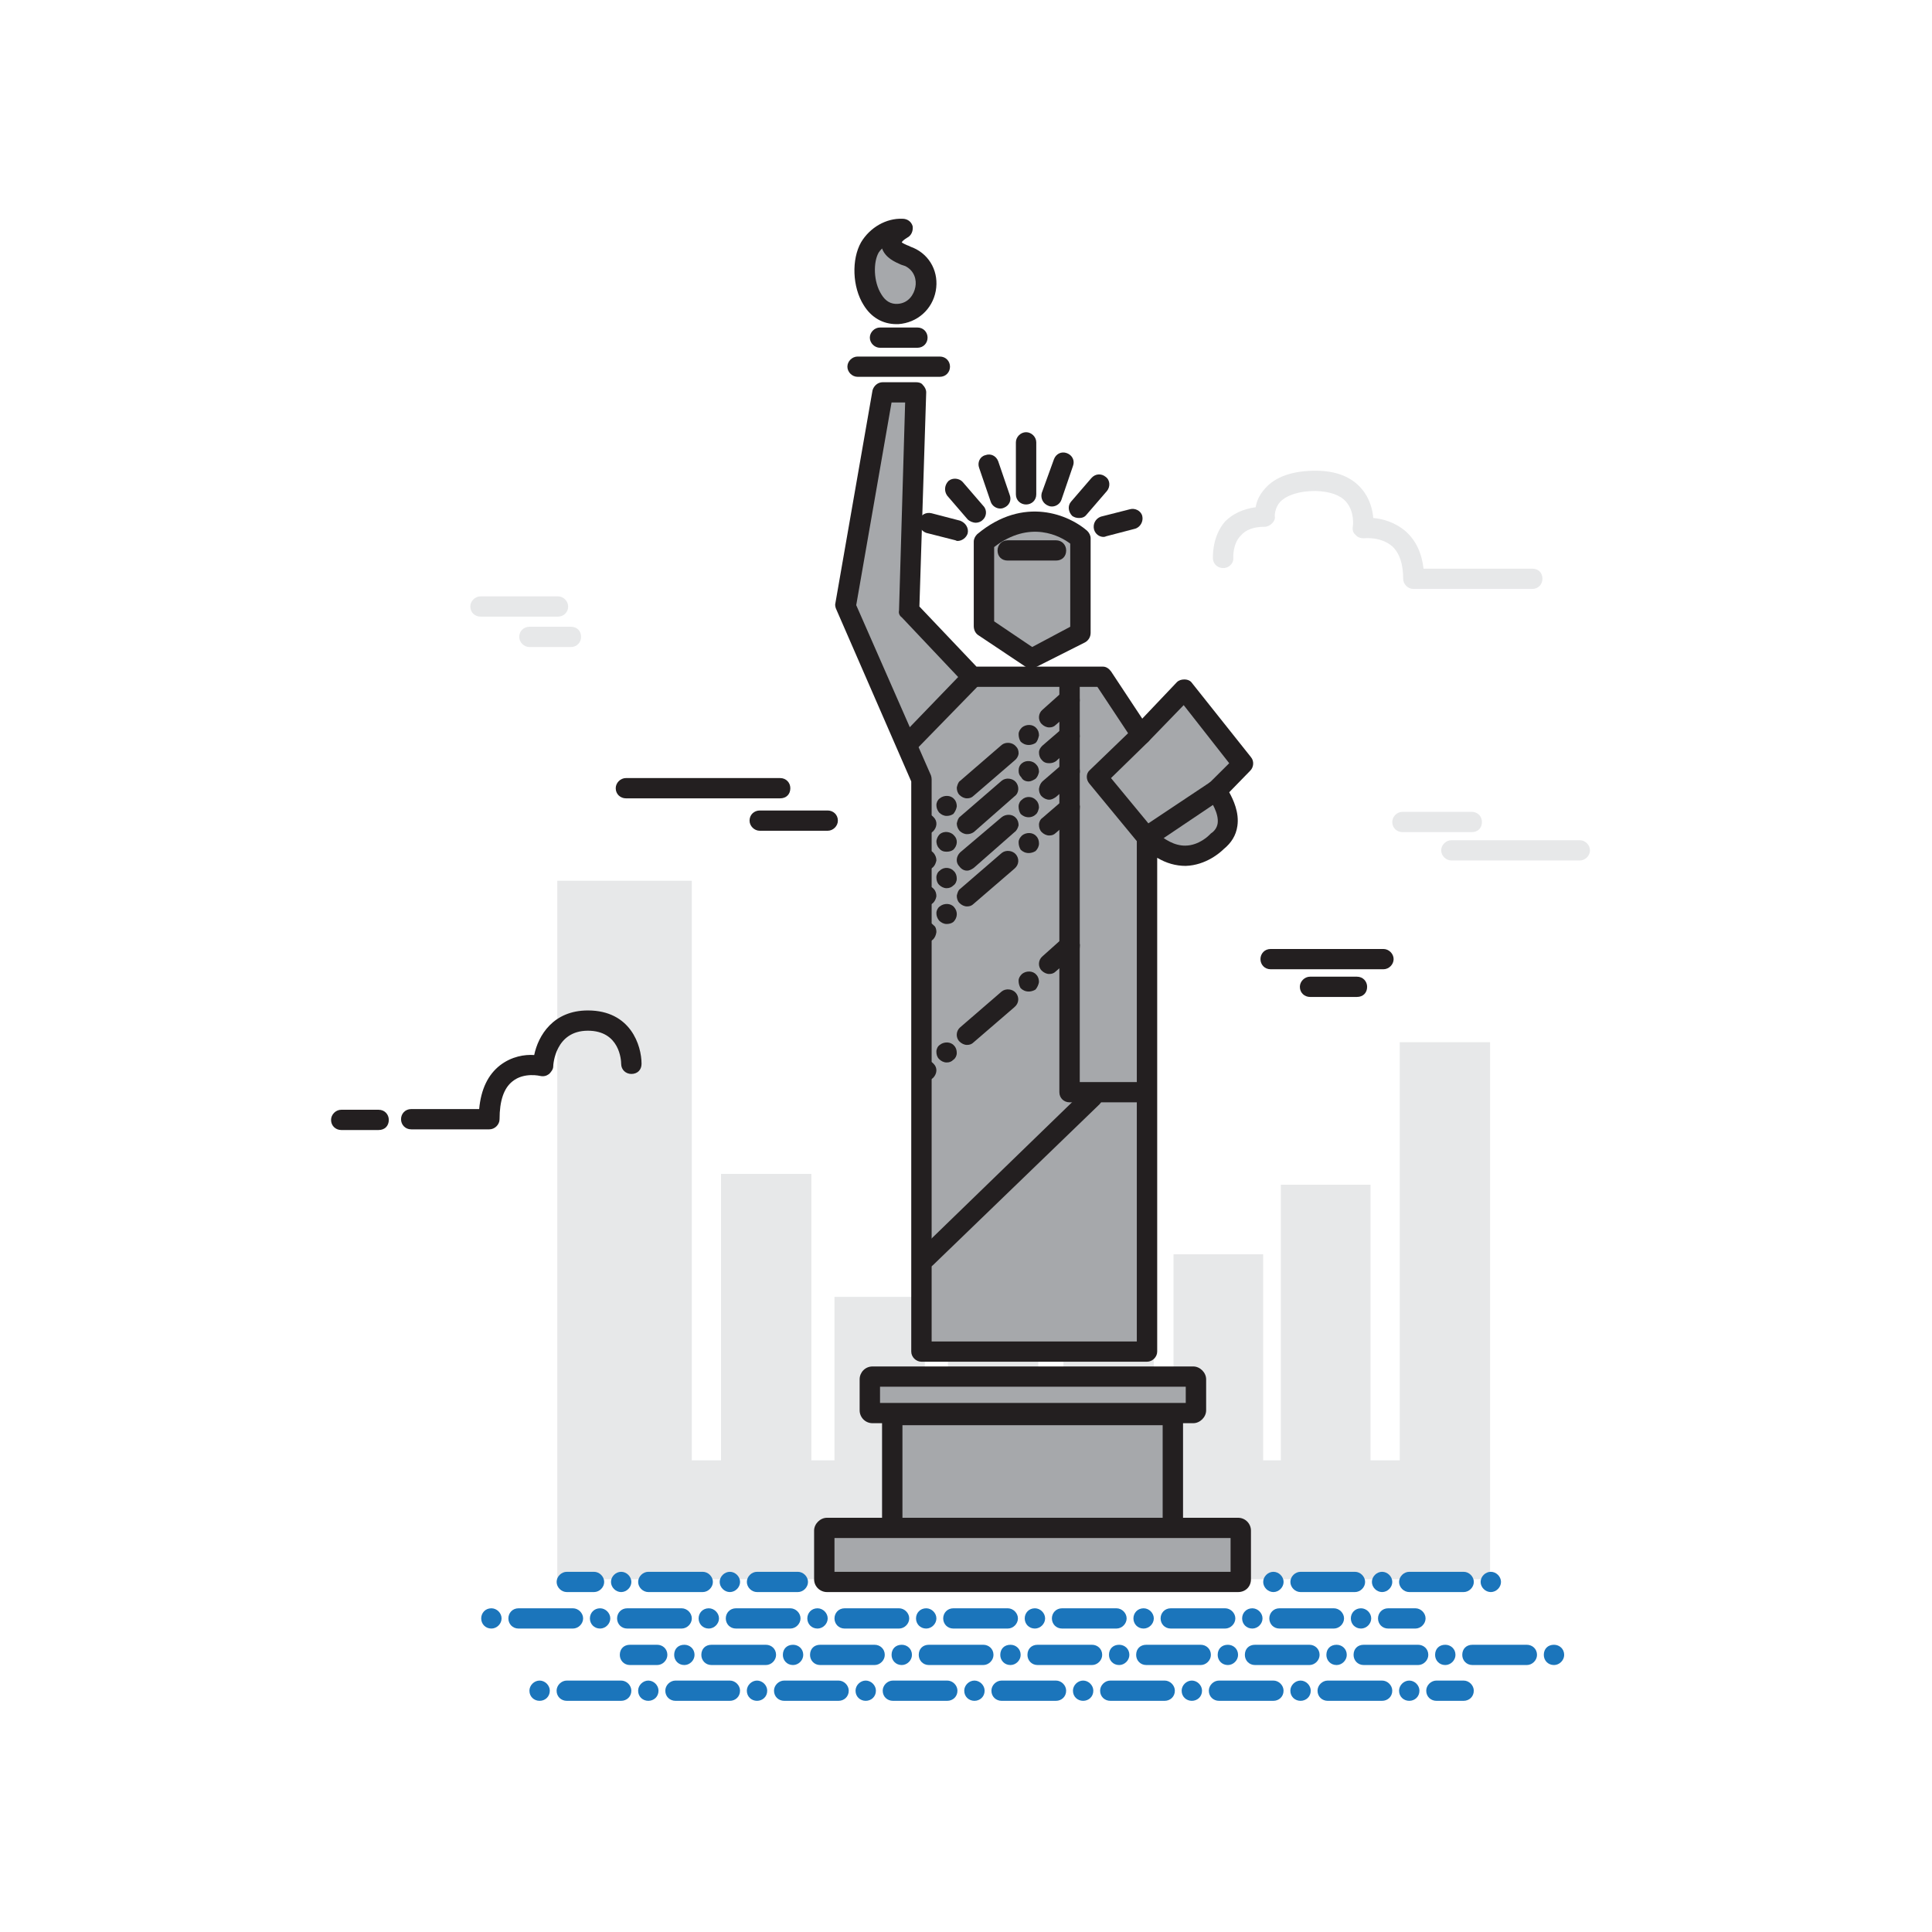 <svg width="172" height="172" viewBox="0 0 172 172" fill="none" xmlns="http://www.w3.org/2000/svg">
<path d="M124.615 92.783V130.01H122.014V105.473H114.03V130.01H112.457V111.667H104.473V130.01H102.719V92.302H94.675V130.01H92.437V84.063H84.392V130.01H82.336V115.456H74.291V130.01H72.235V104.511H64.19V130.01H61.589V78.41H49.613V140.594H52.093H61.589H64.19H72.235H74.291H82.336H84.392H92.437H94.675H102.719H104.473H112.457H114.03H122.014H124.615H129.575H132.659V92.783H124.615Z" fill="#E7E8E9"/>
<path d="M87.598 48.22V55.738L91.832 58.624L96.187 56.339V47.92C96.187 47.92 92.255 44.311 87.598 48.22Z" fill="#A6A8AB"/>
<path fill-rule="evenodd" clip-rule="evenodd" d="M91.833 59.527C91.631 59.527 91.45 59.467 91.288 59.347L87.054 56.52C86.812 56.34 86.691 56.039 86.691 55.738V48.221C86.691 47.98 86.812 47.74 86.994 47.559C91.167 44.071 95.22 45.875 96.792 47.259C96.974 47.439 97.095 47.68 97.095 47.92V56.34C97.095 56.7 96.913 57.001 96.611 57.181L92.196 59.407C92.075 59.487 91.954 59.527 91.833 59.527ZM88.506 55.317L91.893 57.602L95.28 55.798V48.401C94.433 47.74 91.712 46.236 88.506 48.702V55.317Z" fill="#231F20"/>
<path d="M91.349 44.913C90.865 44.913 90.441 44.553 90.441 44.011V39.381C90.441 38.9 90.865 38.478 91.349 38.478C91.833 38.478 92.256 38.9 92.256 39.381V44.011C92.256 44.553 91.833 44.913 91.349 44.913Z" fill="#231F20"/>
<path d="M98.245 47.8C97.882 47.8 97.519 47.559 97.398 47.139C97.277 46.657 97.519 46.176 98.003 45.996L100.604 45.334C101.027 45.214 101.571 45.455 101.692 45.936C101.813 46.417 101.511 46.958 101.027 47.078L98.487 47.74C98.406 47.78 98.326 47.8 98.245 47.8Z" fill="#231F20"/>
<path d="M93.649 45.093C93.528 45.093 93.427 45.073 93.347 45.033C92.863 44.853 92.621 44.371 92.742 43.89L93.831 40.883C94.012 40.402 94.496 40.162 94.98 40.342C95.464 40.523 95.706 41.004 95.524 41.485L94.496 44.492C94.375 44.853 94.012 45.093 93.649 45.093Z" fill="#231F20"/>
<path d="M96.068 46.116C95.826 46.116 95.644 46.056 95.463 45.936C95.1 45.575 95.04 45.034 95.342 44.673L97.157 42.568C97.519 42.147 98.064 42.147 98.427 42.448C98.85 42.748 98.85 43.35 98.548 43.711L96.733 45.816C96.552 46.056 96.31 46.116 96.068 46.116Z" fill="#231F20"/>
<path d="M85.238 48.16C85.198 48.16 85.138 48.14 85.057 48.1L82.456 47.439C81.972 47.258 81.73 46.777 81.851 46.296C81.972 45.815 82.456 45.574 82.94 45.695L85.48 46.356C85.964 46.537 86.267 47.018 86.146 47.499C86.025 47.86 85.662 48.16 85.238 48.16Z" fill="#231F20"/>
<path d="M89.049 45.275C88.686 45.275 88.323 45.034 88.202 44.673L87.174 41.666C86.992 41.185 87.234 40.644 87.718 40.524C88.202 40.343 88.686 40.584 88.867 41.065L89.895 44.072C90.077 44.553 89.835 45.034 89.351 45.215C89.27 45.255 89.17 45.275 89.049 45.275Z" fill="#231F20"/>
<path d="M86.871 46.537C86.629 46.537 86.326 46.417 86.145 46.237L84.33 44.132C84.028 43.711 84.088 43.17 84.451 42.809C84.814 42.508 85.419 42.568 85.722 42.929L87.536 45.034C87.899 45.395 87.838 45.996 87.476 46.297C87.294 46.477 87.052 46.537 86.871 46.537Z" fill="#231F20"/>
<path d="M86.569 60.249H98.182L101.569 65.361L105.44 61.392L110.642 68.007L108.222 70.413C108.222 70.413 110.581 73.299 108.343 74.923C108.343 74.923 105.5 77.99 102.113 74.502V120.328H82.032V69.39L75.258 53.935L78.585 34.931H81.548L80.943 54.356L86.569 60.249Z" fill="#A6A8AB"/>
<path fill-rule="evenodd" clip-rule="evenodd" d="M102.114 121.23H82.033C81.549 121.23 81.126 120.809 81.126 120.328V69.571L74.472 54.295C74.392 54.135 74.352 53.974 74.352 53.814L77.678 34.75C77.799 34.329 78.162 34.028 78.585 34.028H81.549C81.791 34.028 82.033 34.089 82.154 34.269C82.336 34.449 82.457 34.69 82.457 34.93L81.852 53.995L86.933 59.347H98.183C98.485 59.347 98.727 59.527 98.909 59.768L101.691 63.978L104.776 60.73C104.957 60.55 105.199 60.49 105.441 60.49C105.743 60.49 105.985 60.61 106.106 60.79L111.368 67.406C111.671 67.766 111.61 68.308 111.308 68.608L109.433 70.533C109.796 71.194 110.34 72.337 110.159 73.54C110.038 74.382 109.614 75.043 108.949 75.585C108.647 75.885 107.376 77.028 105.562 77.088C104.675 77.088 103.828 76.847 103.022 76.366V120.328C103.022 120.809 102.598 121.23 102.114 121.23ZM82.941 119.426H101.207V74.502C101.207 74.141 101.388 73.841 101.751 73.66C102.114 73.54 102.477 73.6 102.719 73.901C103.687 74.803 104.594 75.284 105.501 75.284C106.772 75.284 107.679 74.322 107.679 74.322C107.719 74.281 107.76 74.241 107.8 74.201C108.163 73.961 108.344 73.66 108.405 73.299C108.526 72.397 107.8 71.315 107.558 70.954C107.255 70.593 107.256 70.112 107.618 69.751L109.433 67.947L105.38 62.775L102.235 66.022C102.054 66.203 101.812 66.323 101.509 66.263C101.207 66.263 100.965 66.143 100.844 65.902L97.699 61.151H86.57C86.328 61.151 86.086 61.091 85.904 60.91L80.279 54.957C80.098 54.837 79.977 54.596 80.037 54.355L80.582 35.833H79.372L76.227 53.874L82.88 69.029C82.92 69.15 82.941 69.27 82.941 69.39V119.426Z" fill="#231F20"/>
<path d="M102.115 75.404C101.812 75.404 101.571 75.284 101.389 75.104L96.974 69.751C96.671 69.391 96.671 68.849 97.034 68.549L100.966 64.76C101.329 64.399 101.873 64.399 102.236 64.76C102.599 65.121 102.599 65.662 102.236 66.023L98.909 69.27L102.236 73.3L107.74 69.631C108.163 69.391 108.708 69.511 109.01 69.872C109.252 70.293 109.192 70.894 108.768 71.135L102.599 75.284C102.437 75.364 102.276 75.404 102.115 75.404Z" fill="#231F20"/>
<path d="M101.813 98.136H95.22C94.736 98.136 94.312 97.775 94.312 97.234V60.369C94.312 59.888 94.736 59.467 95.22 59.467C95.764 59.467 96.127 59.888 96.127 60.369V96.332H101.813C102.297 96.332 102.72 96.753 102.72 97.234C102.72 97.775 102.297 98.136 101.813 98.136Z" fill="#231F20"/>
<path d="M82.457 112.871C82.215 112.871 81.973 112.81 81.792 112.63C81.429 112.269 81.429 111.668 81.792 111.367L96.611 96.994C96.974 96.693 97.578 96.693 97.881 97.054C98.244 97.415 98.244 97.956 97.881 98.317L83.062 112.63C82.88 112.81 82.638 112.871 82.457 112.871Z" fill="#231F20"/>
<path d="M80.945 66.985C80.703 66.985 80.462 66.924 80.28 66.744C79.917 66.383 79.917 65.842 80.28 65.481L85.905 59.648C86.268 59.287 86.812 59.287 87.175 59.648C87.538 59.948 87.538 60.55 87.236 60.91L81.55 66.744C81.369 66.924 81.187 66.985 80.945 66.985Z" fill="#231F20"/>
<path d="M82.216 74.382C81.974 74.382 81.732 74.322 81.55 74.081C81.369 73.901 81.309 73.66 81.309 73.42C81.369 73.179 81.43 72.999 81.611 72.818L81.853 72.638C82.216 72.337 82.821 72.397 83.123 72.758C83.486 73.119 83.426 73.66 83.063 74.021L82.821 74.202C82.639 74.322 82.458 74.382 82.216 74.382ZM84.272 72.638C84.03 72.638 83.788 72.518 83.607 72.337C83.446 72.137 83.365 71.916 83.365 71.676C83.365 71.435 83.486 71.195 83.668 71.074C84.03 70.774 84.635 70.774 84.938 71.135C85.119 71.315 85.18 71.555 85.18 71.796C85.139 72.037 85.038 72.257 84.877 72.458C84.696 72.578 84.514 72.638 84.272 72.638ZM86.087 71.074C85.845 71.074 85.603 70.954 85.422 70.774C85.24 70.593 85.18 70.353 85.18 70.112C85.24 69.872 85.301 69.631 85.482 69.511L89.172 66.323C89.535 66.023 90.139 66.083 90.442 66.444C90.623 66.624 90.684 66.805 90.684 67.105C90.644 67.346 90.522 67.546 90.321 67.707L86.692 70.834C86.51 71.014 86.329 71.074 86.087 71.074ZM91.591 66.323C91.289 66.323 91.047 66.203 90.865 66.023C90.744 65.842 90.684 65.602 90.684 65.361C90.684 65.121 90.805 64.94 90.986 64.76C91.349 64.459 91.954 64.459 92.256 64.82C92.438 65 92.498 65.241 92.498 65.481C92.438 65.722 92.377 65.963 92.196 66.143C92.014 66.263 91.772 66.323 91.591 66.323ZM93.406 64.76C93.164 64.76 92.922 64.639 92.74 64.459C92.377 64.098 92.438 63.497 92.801 63.196L94.615 61.572C94.978 61.272 95.583 61.332 95.946 61.693C96.067 61.873 96.127 62.114 96.127 62.354C96.127 62.595 96.007 62.835 95.825 62.956L94.01 64.519C93.829 64.7 93.648 64.76 93.406 64.76Z" fill="#231F20"/>
<path d="M82.216 77.629C81.974 77.629 81.732 77.508 81.55 77.328C81.369 77.148 81.309 76.907 81.309 76.666C81.349 76.426 81.45 76.225 81.611 76.065L81.853 75.825C82.216 75.524 82.821 75.584 83.123 75.945C83.284 76.145 83.365 76.366 83.365 76.606C83.305 76.847 83.244 77.027 83.063 77.208L82.821 77.388C82.639 77.569 82.458 77.629 82.216 77.629ZM84.272 75.825C84.03 75.825 83.788 75.764 83.607 75.524C83.426 75.343 83.365 75.103 83.365 74.862C83.405 74.622 83.506 74.421 83.668 74.261C84.03 73.96 84.635 74.02 84.938 74.381C85.301 74.742 85.24 75.283 84.877 75.644C84.716 75.764 84.514 75.825 84.272 75.825ZM86.087 74.261C85.845 74.261 85.603 74.141 85.422 73.96C85.26 73.76 85.18 73.539 85.18 73.299C85.24 73.058 85.301 72.818 85.482 72.697L89.172 69.51C89.535 69.209 90.139 69.269 90.442 69.63C90.744 69.991 90.744 70.593 90.321 70.893L86.692 74.081C86.51 74.201 86.329 74.261 86.087 74.261ZM91.591 69.57C91.289 69.57 91.047 69.45 90.926 69.209C90.744 69.029 90.684 68.848 90.684 68.608C90.684 68.327 90.785 68.107 90.986 67.946C91.349 67.646 91.954 67.706 92.256 68.067C92.418 68.227 92.498 68.448 92.498 68.728C92.438 68.969 92.377 69.149 92.196 69.329C92.014 69.45 91.772 69.57 91.591 69.57ZM93.406 67.946C93.164 67.946 92.922 67.886 92.74 67.646C92.559 67.465 92.498 67.225 92.498 66.984C92.498 66.744 92.619 66.563 92.801 66.383L94.615 64.819C94.978 64.518 95.583 64.518 95.946 64.879C96.067 65.06 96.127 65.3 96.127 65.541C96.127 65.781 96.007 66.022 95.825 66.142L94.01 67.766C93.829 67.886 93.648 67.946 93.406 67.946Z" fill="#231F20"/>
<path d="M82.214 80.817C81.972 80.817 81.73 80.696 81.549 80.516C81.186 80.155 81.246 79.554 81.609 79.253L81.851 79.073C82.214 78.772 82.819 78.772 83.121 79.133C83.303 79.313 83.363 79.554 83.363 79.794C83.323 80.035 83.222 80.235 83.061 80.396L82.819 80.576C82.637 80.757 82.456 80.817 82.214 80.817ZM84.27 79.073C84.028 79.073 83.787 78.952 83.605 78.772C83.424 78.591 83.363 78.351 83.363 78.11C83.363 77.87 83.484 77.629 83.665 77.509C84.028 77.148 84.633 77.208 84.936 77.569C85.117 77.749 85.178 77.99 85.178 78.231C85.178 78.471 85.057 78.712 84.875 78.832C84.714 78.992 84.512 79.073 84.27 79.073ZM86.085 77.509C85.843 77.509 85.601 77.389 85.42 77.148C85.057 76.787 85.117 76.246 85.48 75.885L89.17 72.758C89.533 72.457 90.137 72.457 90.44 72.818C90.621 72.999 90.682 73.239 90.682 73.48C90.621 73.72 90.5 73.961 90.319 74.081L86.69 77.268C86.508 77.389 86.327 77.509 86.085 77.509ZM91.589 72.758C91.287 72.758 91.045 72.638 90.863 72.457C90.742 72.277 90.682 72.036 90.682 71.796C90.682 71.555 90.803 71.315 90.984 71.194C91.347 70.834 91.952 70.894 92.254 71.254C92.436 71.435 92.496 71.675 92.496 71.916C92.436 72.157 92.375 72.397 92.194 72.517C92.013 72.698 91.77 72.758 91.589 72.758ZM93.404 71.194C93.162 71.194 92.92 71.074 92.738 70.894C92.557 70.713 92.496 70.473 92.496 70.232C92.537 69.951 92.638 69.731 92.799 69.571L94.613 68.007C94.976 67.706 95.581 67.766 95.944 68.127C96.246 68.488 96.186 69.029 95.823 69.39L94.008 70.954C93.827 71.074 93.646 71.194 93.404 71.194Z" fill="#231F20"/>
<path d="M82.216 84.004C81.974 84.004 81.732 83.944 81.55 83.703C81.369 83.522 81.309 83.282 81.309 83.041C81.369 82.801 81.43 82.62 81.611 82.44L81.853 82.26C82.216 81.959 82.821 82.019 83.123 82.38C83.305 82.5 83.365 82.741 83.365 82.981C83.325 83.262 83.224 83.482 83.063 83.643L82.821 83.823C82.639 83.944 82.458 84.004 82.216 84.004ZM84.272 82.26C84.03 82.26 83.788 82.139 83.607 81.959C83.446 81.758 83.365 81.538 83.365 81.297C83.365 81.057 83.486 80.816 83.668 80.696C84.03 80.395 84.635 80.395 84.938 80.756C85.301 81.177 85.24 81.718 84.877 82.079C84.716 82.2 84.514 82.26 84.272 82.26ZM86.087 80.696C85.845 80.696 85.603 80.576 85.422 80.395C85.24 80.215 85.18 79.974 85.18 79.734C85.24 79.493 85.301 79.253 85.482 79.132L89.172 75.945C89.535 75.644 90.139 75.704 90.442 76.065C90.744 76.426 90.744 76.967 90.321 77.328L86.692 80.455C86.51 80.636 86.329 80.696 86.087 80.696ZM91.591 75.945C91.289 75.945 91.047 75.825 90.865 75.644C90.744 75.444 90.684 75.223 90.684 74.983C90.684 74.742 90.805 74.562 90.986 74.381C91.349 74.081 91.954 74.081 92.256 74.442C92.438 74.622 92.498 74.862 92.498 75.103C92.498 75.344 92.377 75.584 92.196 75.765C92.014 75.885 91.772 75.945 91.591 75.945ZM93.406 74.381C93.164 74.381 92.922 74.261 92.74 74.081C92.559 73.9 92.498 73.66 92.498 73.419C92.498 73.179 92.619 72.938 92.801 72.818L94.615 71.254C94.978 70.893 95.583 70.953 95.946 71.314C96.107 71.515 96.168 71.735 96.127 71.976C96.127 72.216 96.007 72.457 95.825 72.577L94.01 74.141C93.829 74.321 93.648 74.381 93.406 74.381Z" fill="#231F20"/>
<path d="M82.214 96.332C81.972 96.332 81.73 96.272 81.549 96.032C81.186 95.671 81.246 95.069 81.609 94.769L81.851 94.588C82.214 94.287 82.819 94.348 83.121 94.709C83.484 95.069 83.424 95.611 83.061 95.971L82.819 96.152C82.637 96.272 82.456 96.332 82.214 96.332ZM84.27 94.588C84.028 94.588 83.787 94.468 83.605 94.287C83.424 94.107 83.363 93.867 83.363 93.626C83.363 93.385 83.484 93.145 83.665 93.025C84.028 92.724 84.633 92.724 84.936 93.085C85.117 93.265 85.178 93.506 85.178 93.746C85.178 93.987 85.057 94.227 84.875 94.348C84.694 94.528 84.512 94.588 84.27 94.588ZM86.085 93.025C85.843 93.025 85.601 92.904 85.42 92.724C85.057 92.363 85.117 91.762 85.48 91.461L89.17 88.274C89.533 87.973 90.137 88.033 90.44 88.394C90.742 88.755 90.742 89.296 90.319 89.657L86.69 92.784C86.508 92.964 86.327 93.025 86.085 93.025ZM91.589 88.274C91.287 88.274 91.045 88.153 90.863 87.973C90.742 87.772 90.682 87.552 90.682 87.311C90.682 87.071 90.803 86.89 90.984 86.71C91.347 86.409 91.952 86.409 92.254 86.77C92.436 86.951 92.496 87.191 92.496 87.432C92.456 87.672 92.355 87.893 92.194 88.093C92.013 88.213 91.77 88.274 91.589 88.274ZM93.404 86.71C93.162 86.71 92.92 86.59 92.738 86.409C92.375 86.049 92.436 85.447 92.799 85.146L94.613 83.523C94.976 83.222 95.581 83.282 95.944 83.643C96.105 83.843 96.166 84.064 96.126 84.304C96.126 84.545 96.004 84.785 95.823 84.906L94.008 86.469C93.827 86.65 93.646 86.71 93.404 86.71Z" fill="#231F20"/>
<path d="M106.228 125.8H77.679C77.558 125.8 77.438 125.68 77.438 125.56V122.793C77.438 122.673 77.558 122.553 77.679 122.553H106.228C106.349 122.553 106.47 122.673 106.47 122.793V125.56C106.47 125.68 106.349 125.8 106.228 125.8Z" fill="#A6A8AB"/>
<path fill-rule="evenodd" clip-rule="evenodd" d="M106.229 126.703H77.68C77.015 126.703 76.531 126.162 76.531 125.56V122.794C76.531 122.193 77.015 121.651 77.68 121.651H106.229C106.834 121.651 107.379 122.193 107.379 122.794V125.56C107.379 126.162 106.834 126.703 106.229 126.703ZM78.346 124.899H105.564V123.456H78.346V124.899Z" fill="#231F20"/>
<path d="M104.172 136.024H79.675C79.555 136.024 79.434 135.903 79.434 135.783V126.221C79.434 126.101 79.555 125.98 79.675 125.98H104.172C104.354 125.98 104.414 126.101 104.414 126.221V135.783C104.414 135.903 104.354 136.024 104.172 136.024Z" fill="#A6A8AB"/>
<path fill-rule="evenodd" clip-rule="evenodd" d="M104.173 136.927H79.677C79.072 136.927 78.527 136.385 78.527 135.784V126.222C78.527 125.56 79.072 125.079 79.677 125.079H104.173C104.838 125.079 105.322 125.56 105.322 126.222V135.784C105.322 136.385 104.838 136.927 104.173 136.927ZM80.342 135.122H103.508V126.883H80.342V135.122Z" fill="#231F20"/>
<path d="M110.218 140.835H73.625C73.504 140.835 73.383 140.774 73.383 140.594V136.264C73.383 136.144 73.504 136.023 73.625 136.023H110.218C110.4 136.023 110.46 136.144 110.46 136.264V140.594C110.46 140.774 110.4 140.835 110.218 140.835Z" fill="#A6A8AB"/>
<path fill-rule="evenodd" clip-rule="evenodd" d="M110.219 141.737H73.626C73.021 141.737 72.477 141.256 72.477 140.595V136.265C72.477 135.663 73.021 135.122 73.626 135.122H110.219C110.885 135.122 111.369 135.663 111.369 136.265V140.595C111.369 141.256 110.885 141.737 110.219 141.737ZM74.291 139.933H109.554V136.926H74.291V139.933Z" fill="#231F20"/>
<path d="M94.01 49.905H89.716C89.171 49.905 88.809 49.544 88.809 49.003C88.809 48.522 89.171 48.101 89.716 48.101H94.01C94.555 48.101 94.918 48.522 94.918 49.003C94.918 49.544 94.555 49.905 94.01 49.905Z" fill="#231F20"/>
<path d="M83.667 33.547H76.349C75.865 33.547 75.441 33.126 75.441 32.645C75.441 32.164 75.865 31.743 76.349 31.743H83.667C84.212 31.743 84.575 32.164 84.575 32.645C84.575 33.126 84.212 33.547 83.667 33.547Z" fill="#231F20"/>
<path d="M81.671 30.961H78.345C77.861 30.961 77.438 30.54 77.438 30.059C77.438 29.578 77.861 29.157 78.345 29.157H81.671C82.216 29.157 82.579 29.578 82.579 30.059C82.579 30.54 82.216 30.961 81.671 30.961Z" fill="#231F20"/>
<path d="M77.44 22.06C78.045 21.038 79.194 20.316 80.343 20.377C79.799 20.677 79.254 21.218 79.376 21.82C79.557 22.421 80.343 22.602 80.948 22.902C83.428 24.045 82.642 27.774 79.92 27.954C77.138 28.134 76.351 23.925 77.44 22.06Z" fill="#A6A8AB"/>
<path fill-rule="evenodd" clip-rule="evenodd" d="M79.798 28.856C78.589 28.856 77.56 28.255 76.895 27.172C75.867 25.549 75.806 23.083 76.653 21.58C77.439 20.256 78.891 19.415 80.343 19.475C80.766 19.475 81.129 19.715 81.25 20.136C81.311 20.557 81.129 20.978 80.766 21.159C80.464 21.339 80.282 21.519 80.282 21.58C80.343 21.64 80.706 21.82 80.887 21.88C81.048 21.96 81.189 22.021 81.311 22.061C82.823 22.722 83.609 24.286 83.306 25.91C83.004 27.533 81.673 28.736 79.98 28.856C79.939 28.856 79.879 28.856 79.798 28.856ZM78.226 22.482C77.742 23.324 77.742 25.068 78.468 26.21C78.831 26.812 79.314 27.092 79.919 27.052C80.887 26.992 81.371 26.21 81.492 25.549C81.613 24.947 81.431 24.105 80.585 23.684C80.464 23.644 80.343 23.604 80.222 23.564C79.677 23.324 78.831 22.963 78.528 22.121C78.407 22.241 78.306 22.361 78.226 22.482Z" fill="#231F20"/>
<path d="M132.722 141.737C132.238 141.737 131.815 141.316 131.815 140.835C131.815 140.354 132.238 139.933 132.722 139.933C133.206 139.933 133.629 140.354 133.629 140.835C133.629 141.316 133.206 141.737 132.722 141.737ZM130.302 141.737H125.464C124.98 141.737 124.556 141.316 124.556 140.835C124.556 140.354 124.98 139.933 125.464 139.933H130.302C130.786 139.933 131.21 140.354 131.21 140.835C131.21 141.316 130.786 141.737 130.302 141.737ZM123.044 141.737C122.56 141.737 122.137 141.316 122.137 140.835C122.137 140.354 122.56 139.933 123.044 139.933C123.528 139.933 123.951 140.354 123.951 140.835C123.951 141.316 123.528 141.737 123.044 141.737ZM120.625 141.737H115.786C115.302 141.737 114.879 141.316 114.879 140.835C114.879 140.354 115.302 139.933 115.786 139.933H120.625C121.109 139.933 121.532 140.354 121.532 140.835C121.532 141.316 121.109 141.737 120.625 141.737ZM113.367 141.737C112.883 141.737 112.459 141.316 112.459 140.835C112.459 140.354 112.883 139.933 113.367 139.933C113.85 139.933 114.274 140.354 114.274 140.835C114.274 141.316 113.85 141.737 113.367 141.737ZM71.027 141.737H67.398C66.914 141.737 66.49 141.316 66.49 140.835C66.49 140.354 66.914 139.933 67.398 139.933H71.027C71.511 139.933 71.934 140.354 71.934 140.835C71.934 141.316 71.511 141.737 71.027 141.737ZM64.978 141.737C64.495 141.737 64.071 141.316 64.071 140.835C64.071 140.354 64.495 139.933 64.978 139.933C65.462 139.933 65.886 140.354 65.886 140.835C65.886 141.316 65.462 141.737 64.978 141.737ZM62.559 141.737H57.72C57.236 141.737 56.813 141.316 56.813 140.835C56.813 140.354 57.236 139.933 57.72 139.933H62.559C63.043 139.933 63.466 140.354 63.466 140.835C63.466 141.316 63.043 141.737 62.559 141.737ZM55.301 141.737C54.817 141.737 54.394 141.316 54.394 140.835C54.394 140.354 54.817 139.933 55.301 139.933C55.785 139.933 56.208 140.354 56.208 140.835C56.208 141.316 55.785 141.737 55.301 141.737ZM52.881 141.737H50.462C49.978 141.737 49.555 141.316 49.555 140.835C49.555 140.354 49.978 139.933 50.462 139.933H52.881C53.365 139.933 53.789 140.354 53.789 140.835C53.789 141.316 53.365 141.737 52.881 141.737Z" fill="#1B75BB"/>
<path d="M43.747 144.985C44.231 144.985 44.654 144.564 44.654 144.083C44.654 143.602 44.231 143.181 43.747 143.181C43.203 143.181 42.84 143.602 42.84 144.083C42.84 144.564 43.203 144.985 43.747 144.985ZM46.166 144.985H51.005C51.489 144.985 51.913 144.564 51.913 144.083C51.913 143.602 51.489 143.181 51.005 143.181H46.166C45.622 143.181 45.259 143.602 45.259 144.083C45.259 144.564 45.622 144.985 46.166 144.985ZM53.425 144.985C53.909 144.985 54.332 144.564 54.332 144.083C54.332 143.602 53.909 143.181 53.425 143.181C52.88 143.181 52.517 143.602 52.517 144.083C52.517 144.564 52.88 144.985 53.425 144.985ZM55.844 144.985H60.683C61.167 144.985 61.59 144.564 61.59 144.083C61.59 143.602 61.167 143.181 60.683 143.181H55.844C55.3 143.181 54.937 143.602 54.937 144.083C54.937 144.564 55.3 144.985 55.844 144.985ZM63.102 144.985C63.586 144.985 64.01 144.564 64.01 144.083C64.01 143.602 63.586 143.181 63.102 143.181C62.558 143.181 62.195 143.602 62.195 144.083C62.195 144.564 62.558 144.985 63.102 144.985ZM65.522 144.985H70.361C70.844 144.985 71.268 144.564 71.268 144.083C71.268 143.602 70.844 143.181 70.361 143.181H65.522C64.977 143.181 64.615 143.602 64.615 144.083C64.615 144.564 64.977 144.985 65.522 144.985ZM72.78 144.985C73.264 144.985 73.687 144.564 73.687 144.083C73.687 143.602 73.264 143.181 72.78 143.181C72.236 143.181 71.873 143.602 71.873 144.083C71.873 144.564 72.236 144.985 72.78 144.985ZM75.199 144.985H80.038C80.522 144.985 80.945 144.564 80.945 144.083C80.945 143.602 80.522 143.181 80.038 143.181H75.199C74.655 143.181 74.292 143.602 74.292 144.083C74.292 144.564 74.655 144.985 75.199 144.985ZM82.458 144.985C82.942 144.985 83.365 144.564 83.365 144.083C83.365 143.602 82.942 143.181 82.458 143.181C81.913 143.181 81.55 143.602 81.55 144.083C81.55 144.564 81.913 144.985 82.458 144.985ZM84.877 144.985H89.716C90.2 144.985 90.623 144.564 90.623 144.083C90.623 143.602 90.2 143.181 89.716 143.181H84.877C84.333 143.181 83.97 143.602 83.97 144.083C83.97 144.564 84.333 144.985 84.877 144.985ZM92.135 144.985C92.619 144.985 93.043 144.564 93.043 144.083C93.043 143.602 92.619 143.181 92.135 143.181C91.591 143.181 91.228 143.602 91.228 144.083C91.228 144.564 91.591 144.985 92.135 144.985ZM94.555 144.985H99.394C99.877 144.985 100.301 144.564 100.301 144.083C100.301 143.602 99.877 143.181 99.394 143.181H94.555C94.01 143.181 93.647 143.602 93.647 144.083C93.647 144.564 94.01 144.985 94.555 144.985ZM101.813 144.985C102.297 144.985 102.72 144.564 102.72 144.083C102.72 143.602 102.297 143.181 101.813 143.181C101.269 143.181 100.906 143.602 100.906 144.083C100.906 144.564 101.269 144.985 101.813 144.985ZM104.232 144.985H109.071C109.555 144.985 109.978 144.564 109.978 144.083C109.978 143.602 109.555 143.181 109.071 143.181H104.232C103.688 143.181 103.325 143.602 103.325 144.083C103.325 144.564 103.688 144.985 104.232 144.985ZM111.491 144.985C111.974 144.985 112.398 144.564 112.398 144.083C112.398 143.602 111.974 143.181 111.491 143.181C110.946 143.181 110.583 143.602 110.583 144.083C110.583 144.564 110.946 144.985 111.491 144.985ZM113.91 144.985H118.749C119.233 144.985 119.656 144.564 119.656 144.083C119.656 143.602 119.233 143.181 118.749 143.181H113.91C113.366 143.181 113.003 143.602 113.003 144.083C113.003 144.564 113.366 144.985 113.91 144.985ZM121.168 144.985C121.652 144.985 122.075 144.564 122.075 144.083C122.075 143.602 121.652 143.181 121.168 143.181C120.624 143.181 120.261 143.602 120.261 144.083C120.261 144.564 120.624 144.985 121.168 144.985ZM123.588 144.985H126.007C126.491 144.985 126.914 144.564 126.914 144.083C126.914 143.602 126.491 143.181 126.007 143.181H123.588C123.043 143.181 122.68 143.602 122.68 144.083C122.68 144.564 123.043 144.985 123.588 144.985Z" fill="#1B75BB"/>
<path d="M138.347 148.233C137.802 148.233 137.44 147.812 137.44 147.331C137.44 146.79 137.802 146.429 138.347 146.429C138.831 146.429 139.254 146.79 139.254 147.331C139.254 147.812 138.831 148.233 138.347 148.233ZM135.927 148.233H131.089C130.544 148.233 130.181 147.812 130.181 147.331C130.181 146.79 130.544 146.429 131.089 146.429H135.927C136.411 146.429 136.835 146.79 136.835 147.331C136.835 147.812 136.411 148.233 135.927 148.233ZM128.669 148.233C128.125 148.233 127.762 147.812 127.762 147.331C127.762 146.79 128.125 146.429 128.669 146.429C129.153 146.429 129.576 146.79 129.576 147.331C129.576 147.812 129.153 148.233 128.669 148.233ZM126.25 148.233H121.411C120.867 148.233 120.504 147.812 120.504 147.331C120.504 146.79 120.867 146.429 121.411 146.429H126.25C126.734 146.429 127.157 146.79 127.157 147.331C127.157 147.812 126.734 148.233 126.25 148.233ZM118.992 148.233C118.447 148.233 118.084 147.812 118.084 147.331C118.084 146.79 118.447 146.429 118.992 146.429C119.475 146.429 119.899 146.79 119.899 147.331C119.899 147.812 119.475 148.233 118.992 148.233ZM116.572 148.233H111.733C111.189 148.233 110.826 147.812 110.826 147.331C110.826 146.79 111.189 146.429 111.733 146.429H116.572C117.056 146.429 117.479 146.79 117.479 147.331C117.479 147.812 117.056 148.233 116.572 148.233ZM109.314 148.233C108.77 148.233 108.407 147.812 108.407 147.331C108.407 146.79 108.77 146.429 109.314 146.429C109.798 146.429 110.221 146.79 110.221 147.331C110.221 147.812 109.798 148.233 109.314 148.233ZM106.895 148.233H102.056C101.511 148.233 101.148 147.812 101.148 147.331C101.148 146.79 101.511 146.429 102.056 146.429H106.895C107.378 146.429 107.802 146.79 107.802 147.331C107.802 147.812 107.378 148.233 106.895 148.233ZM99.636 148.233C99.092 148.233 98.729 147.812 98.729 147.331C98.729 146.79 99.092 146.429 99.636 146.429C100.12 146.429 100.544 146.79 100.544 147.331C100.544 147.812 100.12 148.233 99.636 148.233ZM97.217 148.233H92.378C91.834 148.233 91.471 147.812 91.471 147.331C91.471 146.79 91.834 146.429 92.378 146.429H97.217C97.701 146.429 98.124 146.79 98.124 147.331C98.124 147.812 97.701 148.233 97.217 148.233ZM89.959 148.233C89.414 148.233 89.051 147.812 89.051 147.331C89.051 146.79 89.414 146.429 89.959 146.429C90.442 146.429 90.866 146.79 90.866 147.331C90.866 147.812 90.442 148.233 89.959 148.233ZM87.539 148.233H82.7C82.156 148.233 81.793 147.812 81.793 147.331C81.793 146.79 82.156 146.429 82.7 146.429H87.539C88.023 146.429 88.447 146.79 88.447 147.331C88.447 147.812 88.023 148.233 87.539 148.233ZM80.281 148.233C79.737 148.233 79.374 147.812 79.374 147.331C79.374 146.79 79.737 146.429 80.281 146.429C80.765 146.429 81.188 146.79 81.188 147.331C81.188 147.812 80.765 148.233 80.281 148.233ZM77.862 148.233H73.023C72.478 148.233 72.115 147.812 72.115 147.331C72.115 146.79 72.478 146.429 73.023 146.429H77.862C78.346 146.429 78.769 146.79 78.769 147.331C78.769 147.812 78.346 148.233 77.862 148.233ZM70.603 148.233C70.059 148.233 69.696 147.812 69.696 147.331C69.696 146.79 70.059 146.429 70.603 146.429C71.087 146.429 71.511 146.79 71.511 147.331C71.511 147.812 71.087 148.233 70.603 148.233ZM68.184 148.233H63.345C62.801 148.233 62.438 147.812 62.438 147.331C62.438 146.79 62.801 146.429 63.345 146.429H68.184C68.668 146.429 69.091 146.79 69.091 147.331C69.091 147.812 68.668 148.233 68.184 148.233ZM60.926 148.233C60.381 148.233 60.019 147.812 60.019 147.331C60.019 146.79 60.381 146.429 60.926 146.429C61.41 146.429 61.833 146.79 61.833 147.331C61.833 147.812 61.41 148.233 60.926 148.233ZM58.506 148.233H56.087C55.543 148.233 55.18 147.812 55.18 147.331C55.18 146.79 55.543 146.429 56.087 146.429H58.506C58.99 146.429 59.414 146.79 59.414 147.331C59.414 147.812 58.99 148.233 58.506 148.233Z" fill="#1B75BB"/>
<path d="M48.04 151.42C48.524 151.42 48.947 151.06 48.947 150.518C48.947 150.037 48.524 149.616 48.04 149.616C47.556 149.616 47.133 150.037 47.133 150.518C47.133 151.06 47.556 151.42 48.04 151.42ZM50.459 151.42H55.298C55.782 151.42 56.206 151.06 56.206 150.518C56.206 150.037 55.782 149.616 55.298 149.616H50.459C49.976 149.616 49.552 150.037 49.552 150.518C49.552 151.06 49.976 151.42 50.459 151.42ZM57.718 151.42C58.202 151.42 58.625 151.06 58.625 150.518C58.625 150.037 58.202 149.616 57.718 149.616C57.234 149.616 56.81 150.037 56.81 150.518C56.81 151.06 57.234 151.42 57.718 151.42ZM60.137 151.42H64.976C65.46 151.42 65.883 151.06 65.883 150.518C65.883 150.037 65.46 149.616 64.976 149.616H60.137C59.653 149.616 59.23 150.037 59.23 150.518C59.23 151.06 59.653 151.42 60.137 151.42ZM67.395 151.42C67.879 151.42 68.303 151.06 68.303 150.518C68.303 150.037 67.879 149.616 67.395 149.616C66.912 149.616 66.488 150.037 66.488 150.518C66.488 151.06 66.912 151.42 67.395 151.42ZM69.815 151.42H74.654C75.137 151.42 75.561 151.06 75.561 150.518C75.561 150.037 75.137 149.616 74.654 149.616H69.815C69.331 149.616 68.907 150.037 68.907 150.518C68.907 151.06 69.331 151.42 69.815 151.42ZM77.073 151.42C77.557 151.42 77.98 151.06 77.98 150.518C77.98 150.037 77.557 149.616 77.073 149.616C76.589 149.616 76.166 150.037 76.166 150.518C76.166 151.06 76.589 151.42 77.073 151.42ZM79.492 151.42H84.331C84.815 151.42 85.239 151.06 85.239 150.518C85.239 150.037 84.815 149.616 84.331 149.616H79.492C79.008 149.616 78.585 150.037 78.585 150.518C78.585 151.06 79.008 151.42 79.492 151.42ZM86.751 151.42C87.234 151.42 87.658 151.06 87.658 150.518C87.658 150.037 87.234 149.616 86.751 149.616C86.267 149.616 85.843 150.037 85.843 150.518C85.843 151.06 86.267 151.42 86.751 151.42ZM89.17 151.42H94.009C94.493 151.42 94.916 151.06 94.916 150.518C94.916 150.037 94.493 149.616 94.009 149.616H89.17C88.686 149.616 88.263 150.037 88.263 150.518C88.263 151.06 88.686 151.42 89.17 151.42ZM96.428 151.42C96.912 151.42 97.335 151.06 97.335 150.518C97.335 150.037 96.912 149.616 96.428 149.616C95.944 149.616 95.521 150.037 95.521 150.518C95.521 151.06 95.944 151.42 96.428 151.42ZM98.848 151.42H103.686C104.17 151.42 104.594 151.06 104.594 150.518C104.594 150.037 104.17 149.616 103.686 149.616H98.848C98.364 149.616 97.94 150.037 97.94 150.518C97.94 151.06 98.364 151.42 98.848 151.42ZM106.106 151.42C106.59 151.42 107.013 151.06 107.013 150.518C107.013 150.037 106.59 149.616 106.106 149.616C105.622 149.616 105.199 150.037 105.199 150.518C105.199 151.06 105.622 151.42 106.106 151.42ZM108.525 151.42H113.364C113.848 151.42 114.271 151.06 114.271 150.518C114.271 150.037 113.848 149.616 113.364 149.616H108.525C108.041 149.616 107.618 150.037 107.618 150.518C107.618 151.06 108.041 151.42 108.525 151.42ZM115.784 151.42C116.267 151.42 116.691 151.06 116.691 150.518C116.691 150.037 116.267 149.616 115.784 149.616C115.3 149.616 114.876 150.037 114.876 150.518C114.876 151.06 115.3 151.42 115.784 151.42ZM118.203 151.42H123.042C123.526 151.42 123.949 151.06 123.949 150.518C123.949 150.037 123.526 149.616 123.042 149.616H118.203C117.719 149.616 117.296 150.037 117.296 150.518C117.296 151.06 117.719 151.42 118.203 151.42ZM125.461 151.42C125.945 151.42 126.368 151.06 126.368 150.518C126.368 150.037 125.945 149.616 125.461 149.616C124.977 149.616 124.554 150.037 124.554 150.518C124.554 151.06 124.977 151.42 125.461 151.42ZM127.881 151.42H130.3C130.784 151.42 131.207 151.06 131.207 150.518C131.207 150.037 130.784 149.616 130.3 149.616H127.881C127.397 149.616 126.973 150.037 126.973 150.518C126.973 151.06 127.397 151.42 127.881 151.42Z" fill="#1B75BB"/>
<path d="M123.163 86.29H113.122C112.578 86.29 112.215 85.869 112.215 85.387C112.215 84.906 112.578 84.485 113.122 84.485H123.163C123.647 84.485 124.07 84.906 124.07 85.387C124.07 85.869 123.647 86.29 123.163 86.29Z" fill="#231F20"/>
<path d="M120.803 88.755H116.63C116.146 88.755 115.723 88.394 115.723 87.853C115.723 87.372 116.146 86.951 116.63 86.951H120.803C121.348 86.951 121.711 87.372 121.711 87.853C121.711 88.394 121.348 88.755 120.803 88.755Z" fill="#231F20"/>
<path d="M69.454 71.074H55.724C55.24 71.074 54.816 70.713 54.816 70.172C54.816 69.691 55.24 69.269 55.724 69.269H69.454C69.998 69.269 70.361 69.691 70.361 70.172C70.361 70.713 69.998 71.074 69.454 71.074Z" fill="#231F20"/>
<path d="M73.686 73.96H67.638C67.154 73.96 66.731 73.54 66.731 73.058C66.731 72.517 67.154 72.156 67.638 72.156H73.686C74.17 72.156 74.594 72.517 74.594 73.058C74.594 73.54 74.17 73.96 73.686 73.96Z" fill="#231F20"/>
<path d="M136.412 52.431H125.827C125.343 52.431 124.92 52.01 124.92 51.529C124.92 50.206 124.597 49.243 123.952 48.642C122.924 47.74 121.412 47.92 121.412 47.92C121.17 47.92 120.867 47.86 120.686 47.62C120.444 47.439 120.383 47.138 120.444 46.838C120.444 46.838 120.625 45.575 119.839 44.673C119.315 44.071 118.407 43.751 117.117 43.71C115.665 43.71 114.577 44.071 113.972 44.673C113.488 45.214 113.488 45.875 113.488 45.936C113.548 46.176 113.428 46.417 113.246 46.597C113.065 46.778 112.823 46.898 112.581 46.898C111.613 46.898 110.907 47.158 110.464 47.68C109.738 48.401 109.798 49.604 109.798 49.604C109.859 50.085 109.496 50.506 109.012 50.566C108.468 50.626 108.044 50.266 107.984 49.785C107.984 49.664 107.863 47.8 109.073 46.417C109.758 45.735 110.665 45.314 111.794 45.154C111.855 44.673 112.097 44.071 112.641 43.47C113.548 42.447 115.061 41.906 117.117 41.906C118.932 41.906 120.323 42.447 121.23 43.53C121.956 44.372 122.198 45.394 122.258 46.116C123.045 46.176 124.194 46.477 125.162 47.319C126.049 48.121 126.573 49.223 126.734 50.626H136.412C136.956 50.626 137.319 50.987 137.319 51.529C137.319 52.01 136.956 52.431 136.412 52.431Z" fill="#E7E8E9"/>
<path d="M43.566 100.542H36.61C36.066 100.542 35.703 100.121 35.703 99.639C35.703 99.158 36.066 98.737 36.61 98.737H42.659C42.82 96.973 43.445 95.67 44.534 94.828C45.562 94.046 46.711 93.866 47.558 93.926C47.921 92.182 49.252 89.957 52.337 89.957C56.147 89.957 57.115 93.084 57.115 94.708C57.115 95.249 56.752 95.61 56.208 95.61C55.724 95.61 55.3 95.249 55.3 94.708C55.3 94.407 55.179 91.761 52.337 91.761C49.433 91.761 49.252 94.768 49.252 94.949C49.252 95.189 49.07 95.43 48.889 95.61C48.647 95.79 48.405 95.851 48.103 95.79C48.103 95.79 46.651 95.43 45.623 96.272C44.856 96.873 44.474 97.996 44.474 99.639C44.474 100.121 44.05 100.542 43.566 100.542Z" fill="#231F20"/>
<path d="M33.707 100.602H30.38C29.896 100.602 29.473 100.241 29.473 99.7C29.473 99.219 29.896 98.798 30.38 98.798H33.707C34.251 98.798 34.614 99.219 34.614 99.7C34.614 100.241 34.251 100.602 33.707 100.602Z" fill="#231F20"/>
<path d="M49.674 54.896H42.778C42.294 54.896 41.871 54.535 41.871 53.994C41.871 53.513 42.294 53.092 42.778 53.092H49.674C50.158 53.092 50.581 53.513 50.581 53.994C50.581 54.535 50.158 54.896 49.674 54.896Z" fill="#E7E8E9"/>
<path d="M50.823 57.603H47.134C46.65 57.603 46.227 57.182 46.227 56.701C46.227 56.16 46.65 55.799 47.134 55.799H50.823C51.368 55.799 51.731 56.16 51.731 56.701C51.731 57.182 51.368 57.603 50.823 57.603Z" fill="#E7E8E9"/>
<path d="M140.644 76.606H129.212C128.728 76.606 128.305 76.185 128.305 75.704C128.305 75.223 128.728 74.802 129.212 74.802H140.644C141.128 74.802 141.551 75.223 141.551 75.704C141.551 76.185 141.128 76.606 140.644 76.606Z" fill="#E7E8E9"/>
<path d="M131.026 74.081H124.856C124.373 74.081 123.949 73.72 123.949 73.178C123.949 72.697 124.373 72.276 124.856 72.276H131.026C131.57 72.276 131.933 72.697 131.933 73.178C131.933 73.72 131.57 74.081 131.026 74.081Z" fill="#E7E8E9"/>
</svg>
